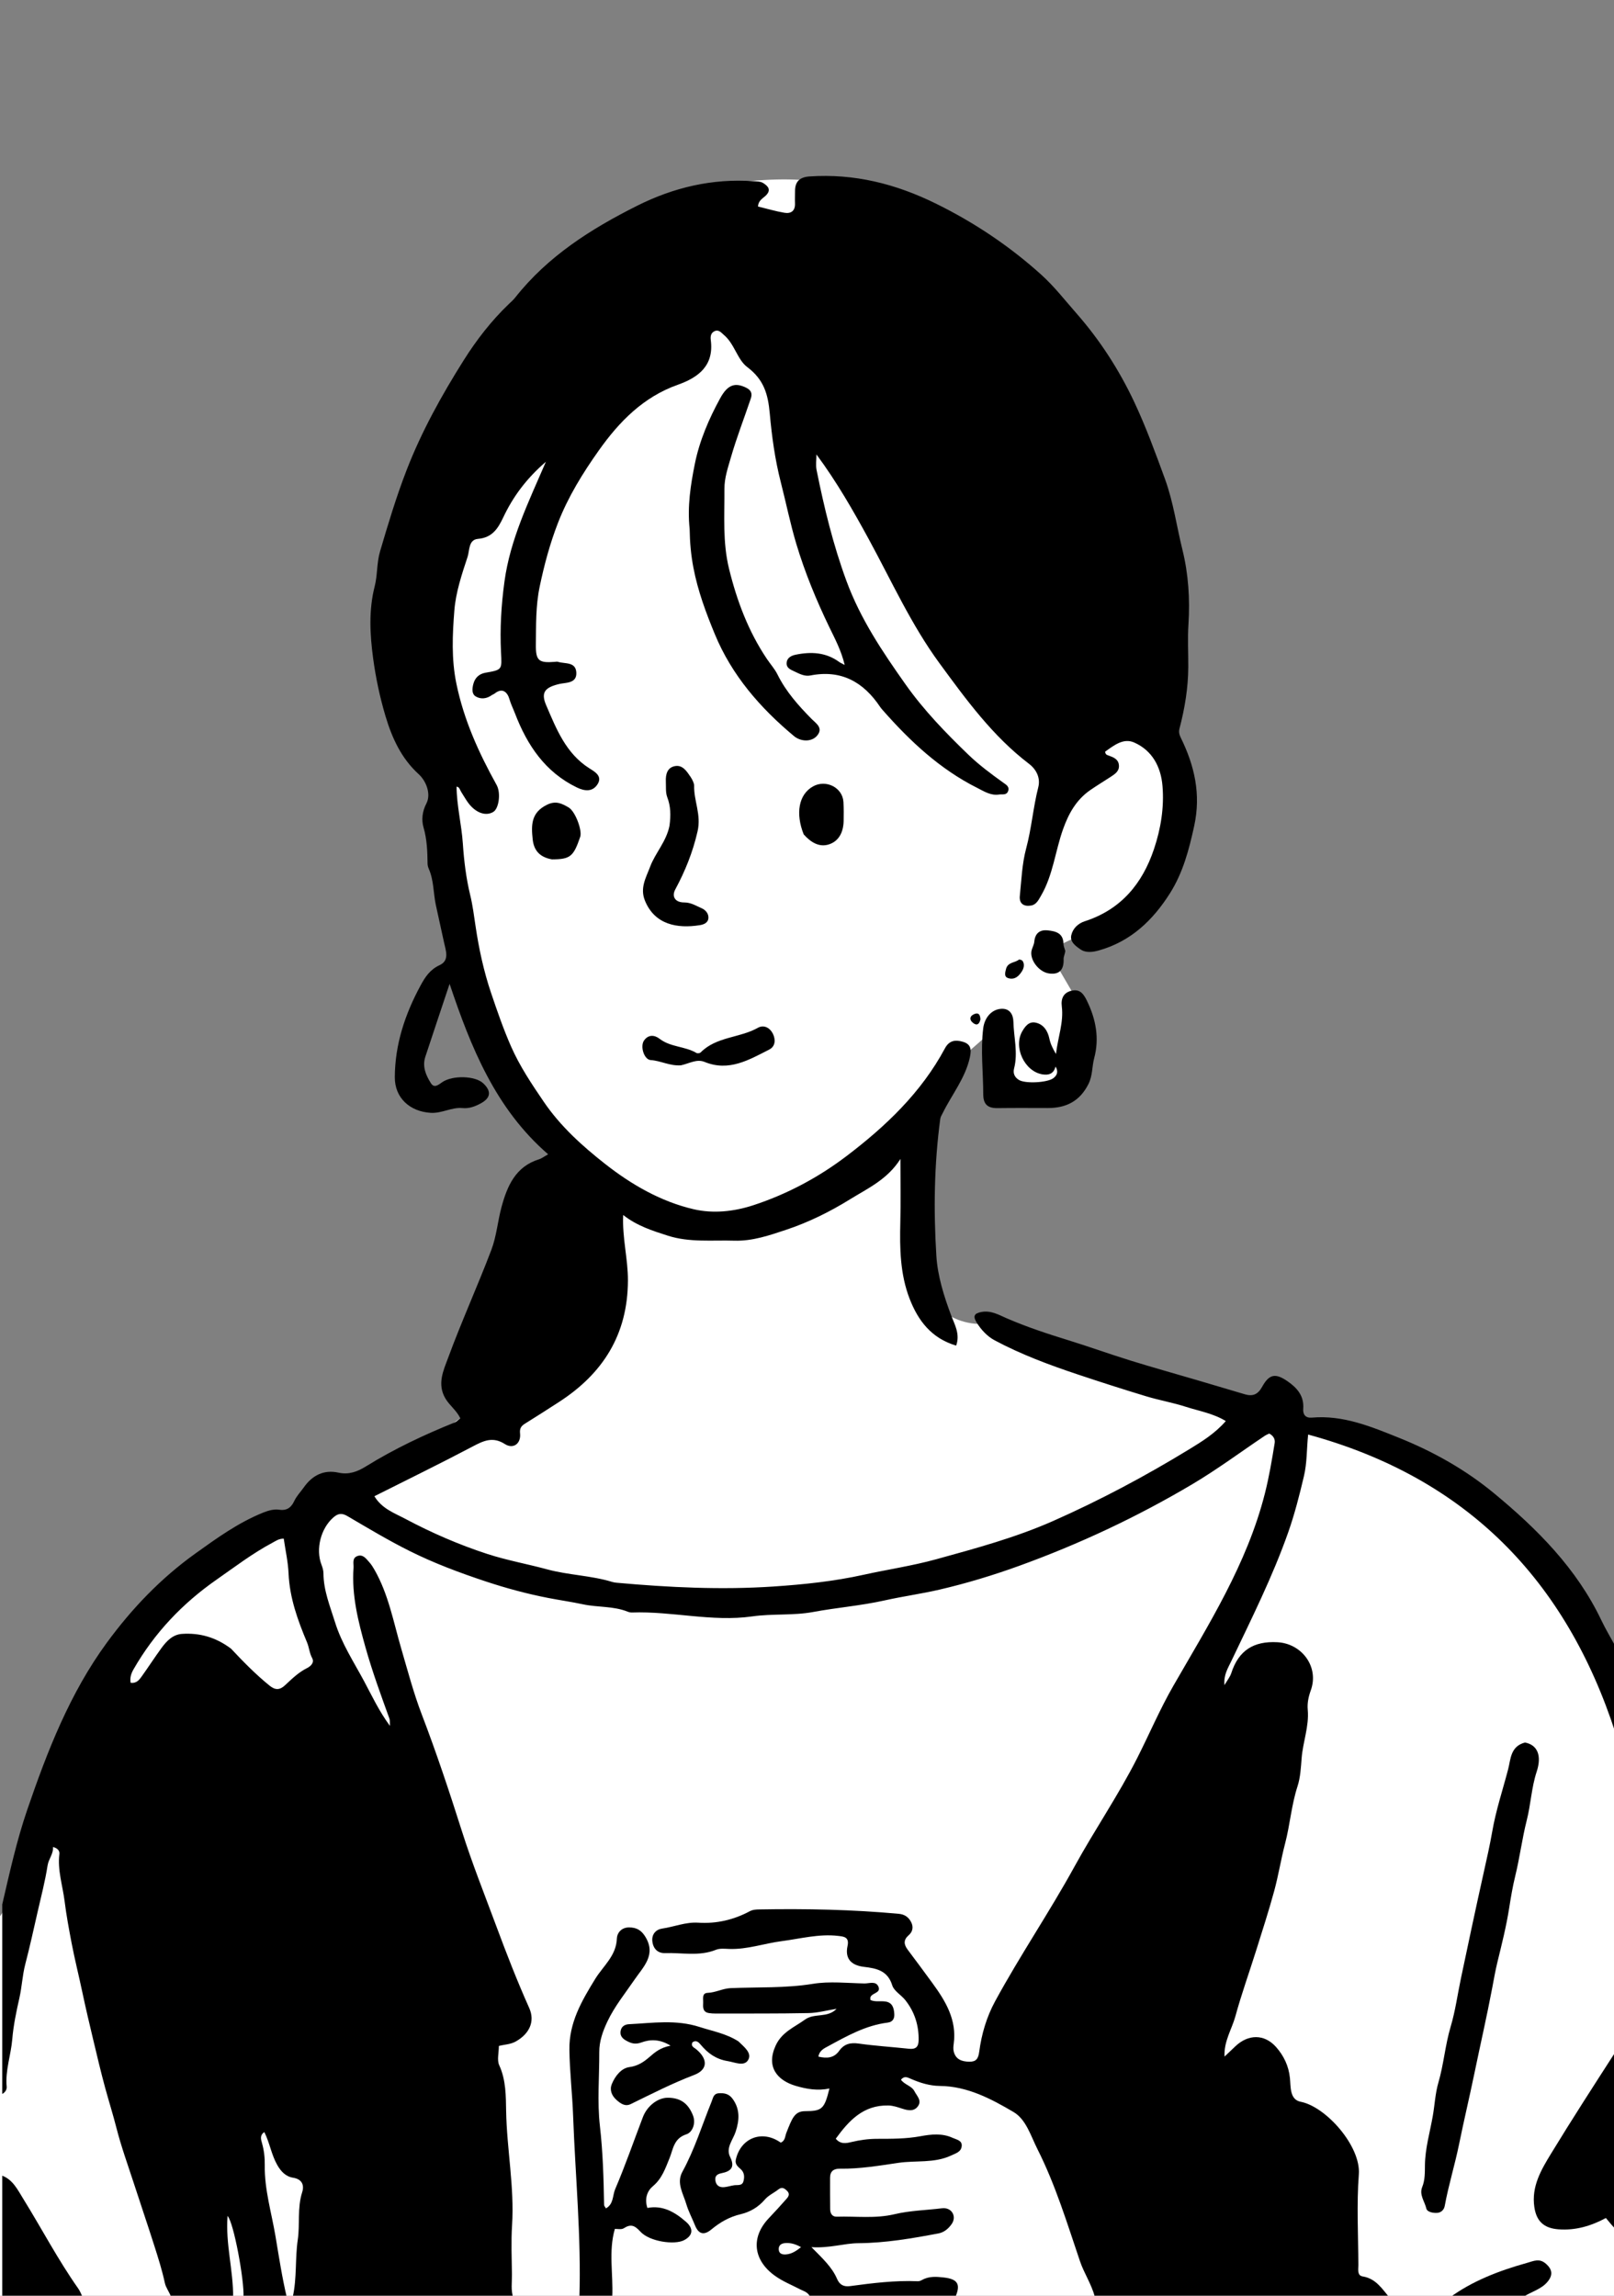 <?xml version="1.0" encoding="UTF-8" standalone="no"?>
<!DOCTYPE svg PUBLIC "-//W3C//DTD SVG 1.1//EN" "http://www.w3.org/Graphics/SVG/1.1/DTD/svg11.dtd">
<svg width="100%" height="100%" viewBox="0 0 720 1024" version="1.1" xmlns="http://www.w3.org/2000/svg" xmlns:xlink="http://www.w3.org/1999/xlink" xml:space="preserve" xmlns:serif="http://www.serif.com/" style="fill-rule:evenodd;clip-rule:evenodd;stroke-linejoin:round;stroke-miterlimit:2;">
    <rect x="0" y="0" width="720" height="1024" fill="#808080" stroke="none"/>
    <path d="M315.491,83.404C315.491,83.404 367.798,73.035 381.86,88.625C395.923,104.214 520.285,294.425 520.285,294.425L518.566,325.227L527.814,350.677C527.814,350.677 529.412,397.56 489.297,414.146C449.182,430.731 469.713,427.738 469.713,427.738L482.386,449.445L481.204,479.678L466.09,488.296L447.573,484.554L445.592,457.243L428.454,472.242L406.544,504.001L412.979,576.504C412.979,576.504 422.471,594.183 444.531,589.927C447.792,589.298 491.726,603.01 491.726,603.01L558.369,629.675L608.285,641.571C608.285,641.571 682.615,650.529 747.891,794.88C751.152,802.092 739.617,957.205 739.617,957.205L750.041,1125.01L-3.683,1036.82L-27.967,896.083L7.376,843.859C7.376,843.859 44.657,730.146 83.852,707.859C123.048,685.572 162.419,665.167 162.419,665.167L230.107,613.643L253.746,509.714L229.653,483.049C229.653,483.049 198.353,386.209 199.836,337.774C200.651,311.142 189.023,284.871 189.023,284.871L237.083,136.831L315.491,83.404Z" style="fill:white;"/>
    <path d="M1,849.469C4.353,834.999 7.476,820.908 12.14,807.291C21.111,781.094 31.14,755.274 47.665,732.72C58.773,717.558 71.668,704.042 87.097,692.985C96.741,686.073 106.27,679.183 117.374,674.703C119.802,673.724 122.295,673.067 124.578,673.411C128.184,673.954 130.013,672.185 131.256,669.548C132.353,667.221 134.1,665.472 135.53,663.445C139.336,658.049 144.453,655.444 150.983,656.874C155.633,657.892 159.451,656.433 163.182,654.123C175.813,646.299 189.18,639.977 202.946,634.447C203.801,634.104 204.459,633.271 205.318,632.578C203.648,629.079 200.548,626.939 198.684,623.776C194.879,617.322 197.854,611.237 199.885,605.713C205.859,589.465 213.056,573.669 219.203,557.479C221.506,551.412 222.016,544.688 223.734,538.369C226.287,528.974 229.994,520.328 240.497,517.09C241.581,516.755 242.532,515.99 244.524,514.878C221.009,494.519 210.053,467.121 200.564,438.849C196.951,449.693 193.309,460.527 189.737,471.383C188.304,475.737 189.996,479.637 192.217,483.153C193.761,485.597 195.657,483.8 197.318,482.678C201.967,479.537 211.989,479.843 215.551,483.194C219.322,486.742 218.941,489.77 214.388,492.206C211.874,493.551 209.3,494.539 206.319,494.254C201.468,493.79 197.187,496.671 192.167,496.379C182.929,495.842 176.076,489.792 176.122,480.465C176.193,465.85 180.684,452.384 187.586,439.623C189.651,435.806 191.81,432.488 196.123,430.494C200.699,428.379 198.812,423.859 198.069,420.305C196.898,414.707 195.568,409.141 194.399,403.545C193.298,398.268 193.527,392.707 191.324,387.652C190.998,386.906 190.747,386.058 190.737,385.254C190.672,379.789 190.489,374.439 188.929,369.039C187.983,365.767 188.328,361.999 190.197,358.424C192.331,354.344 190.304,348.543 186.756,345.306C179.031,338.258 174.896,329.247 171.949,319.36C169.441,310.948 167.629,302.328 166.47,293.779C165.034,283.18 164.415,272.226 167.139,261.575C168.454,256.432 168.004,251.159 169.55,245.912C173.138,233.735 176.766,221.628 181.358,209.765C188.063,192.446 197.008,176.334 206.848,160.709C212.579,151.61 219.193,143.079 227.012,135.586C227.972,134.665 228.995,133.785 229.814,132.747C244.359,114.3 263.65,102.086 284.252,91.766C300.479,83.637 317.726,79.546 336.018,80.824C337.489,80.927 339.179,80.882 340.356,81.59C342.659,82.976 344.309,84.798 341.399,87.44C340.121,88.6 338.293,89.501 338.129,92.112C342.031,93.06 345.95,94.236 349.954,94.91C352.865,95.4 354.788,94.061 354.651,90.706C354.576,88.876 354.67,87.04 354.663,85.207C354.647,80.886 356.886,78.992 361.107,78.705C381.104,77.345 399.6,81.998 417.559,90.847C434.695,99.291 450.235,109.696 464.396,122.43C470.247,127.691 475.004,133.856 480.138,139.698C490.651,151.662 499.224,164.926 506.019,179.392C511.247,190.524 515.429,202.002 519.649,213.533C523.452,223.92 524.893,234.777 527.509,245.349C530.145,256.002 530.886,267.27 530.163,278.472C529.755,284.779 530.114,291.134 530.088,297.467C530.048,306.786 528.545,315.903 526.186,324.892C525.789,326.406 526.015,327.577 526.755,329.082C532.875,341.532 535.814,354.254 532.725,368.421C530.409,379.048 527.73,389.256 521.887,398.489C514.223,410.6 504.33,419.969 490.189,423.943C487.514,424.694 484.413,425.153 481.957,423.445C479.859,421.988 477.207,420.135 477.903,417.125C478.591,414.149 480.918,411.897 483.867,410.946C499.979,405.748 509.566,394.281 514.783,378.748C517.84,369.644 519.379,360.186 518.583,350.582C517.872,342.007 513.994,334.739 505.95,331.191C501.072,329.04 496.785,332.607 492.985,335.288C493.156,336.654 493.881,336.762 494.486,336.981C496.728,337.792 499.015,338.641 499.159,341.502C499.287,344.022 497.373,345.264 495.558,346.456C492.52,348.45 489.401,350.322 486.412,352.385C480.171,356.692 476.736,362.795 474.211,369.899C470.725,379.711 469.748,390.346 464.394,399.529C463.293,401.417 462.315,403.504 459.984,403.912C456.771,404.474 454.578,403.117 454.939,399.609C455.668,392.539 455.928,385.297 457.755,378.496C460.179,369.473 460.876,360.175 463.172,351.147C464.162,347.251 462.597,343.413 458.967,340.645C442.783,328.306 430.956,312.006 419.096,295.835C406.495,278.653 397.743,259.208 387.596,240.582C380.568,227.683 373.263,214.921 364.213,202.702C364.213,205.03 363.824,207.436 364.275,209.672C367.652,226.432 371.646,242.962 377.591,259.115C383.839,276.09 393.607,290.612 403.908,305.194C412.141,316.849 421.913,326.917 432.02,336.66C436.701,341.172 442.136,345.217 447.53,349.083C448.915,350.075 450.511,350.948 449.66,353.005C448.918,354.8 447.134,354.172 445.724,354.392C441.97,354.98 438.996,352.978 435.906,351.426C419.293,343.083 406.026,330.662 393.886,316.875C393.451,316.382 393.005,315.889 392.642,315.344C385.193,304.181 375.249,298.603 361.526,301.293C358.943,301.799 356.712,300.6 354.425,299.511C352.691,298.685 350.854,298.017 350.908,295.85C350.966,293.473 352.887,292.457 354.914,292.039C361.797,290.621 368.434,290.925 374.381,295.282C374.877,295.646 375.47,295.878 376.814,296.597C375.254,290.092 372.452,284.91 369.95,279.727C364.145,267.7 359.055,255.346 355.24,242.63C352.536,233.62 350.654,224.244 348.311,215.104C345.713,204.968 344.31,194.663 343.392,184.465C342.602,175.683 340.744,169.305 333.299,163.697C328.941,160.413 327.645,153.346 322.927,149.398C321.691,148.364 320.593,146.785 318.624,147.789C317,148.618 316.896,150.276 317.083,151.722C318.555,163.108 311.582,168.353 302.362,171.623C286.966,177.084 276.228,188.082 267.119,200.934C259.951,211.048 253.433,221.591 248.91,233.236C245.326,242.465 242.791,251.917 240.753,261.647C238.941,270.299 239.159,278.83 239.049,287.442C238.957,294.697 240.293,295.785 247.435,295.226C247.931,295.187 248.472,295.071 248.923,295.212C252.031,296.185 256.81,295.086 257.094,299.96C257.385,304.955 252.337,304.407 249.492,305.09C243.262,306.585 241.122,308.711 243.63,314.534C248.188,325.119 252.415,336.071 262.946,342.731C265.232,344.177 268.841,346.118 266.613,349.733C264.43,353.277 260.881,352.965 257.356,351.258C243.198,344.399 235.168,332.388 229.759,318.272C228.948,316.157 227.908,314.117 227.261,311.87C226.4,308.873 224.228,306.487 220.617,309.375C220.235,309.681 219.721,309.817 219.321,310.104C217.073,311.714 214.486,311.972 212.265,310.669C210.323,309.53 210.657,307.064 211.137,305.158C211.829,302.409 213.649,300.579 216.609,300.065C224.181,298.752 223.878,298.685 223.5,290.96C222.984,280.399 223.597,269.925 225.047,259.342C227.604,240.676 235.675,224.138 243.521,205.966C234.764,213.533 228.867,221.551 224.534,230.711C222.173,235.702 219.627,239.824 213.215,240.366C208.945,240.728 209.508,245.585 208.597,248.344C206.024,256.137 203.332,264.162 202.689,272.254C201.83,283.065 201.33,293.943 203.59,304.933C206.929,321.169 213.591,335.825 221.528,350.118C223.552,353.762 222.509,360.628 220.114,362.119C216.688,364.254 212.047,362.56 208.695,357.875C207.633,356.39 206.736,354.787 205.748,353.248C205.153,352.321 204.967,350.992 203.67,350.886C203.75,359.444 205.899,367.748 206.476,376.3C206.99,383.923 207.911,391.649 209.756,399.235C210.863,403.786 211.471,408.596 212.172,413.3C213.672,423.366 215.825,433.305 219.062,442.885C221.772,450.906 224.534,458.944 227.971,466.757C231.871,475.626 237.17,483.5 242.552,491.417C250.006,502.381 259.762,511.178 270.015,519.224C281.761,528.442 294.861,535.995 309.48,539.387C318.101,541.388 327.342,540.451 336.066,537.59C351.141,532.645 365.062,525.21 377.567,515.717C395.056,502.44 410.955,487.358 421.519,467.631C423.465,463.997 426.254,463.735 429.483,464.669C433.045,465.698 433.465,467.942 432.656,471.629C430.617,480.923 424.665,488.144 420.612,496.355C420.177,497.236 419.577,498.121 419.451,499.057C416.715,519.366 416.444,539.821 417.709,560.179C418.266,569.152 421.072,578.106 424.325,586.785C425.779,590.661 428.413,595.041 426.534,600.205C415.458,596.925 409.572,589.04 405.817,579.409C401.539,568.435 401.331,556.842 401.628,545.208C401.859,536.117 401.674,527.015 401.674,516.953C395.848,526.152 387.092,530.052 379.172,534.962C370.184,540.532 360.62,545.247 350.667,548.552C343.309,550.996 335.719,553.647 327.597,553.402C317.68,553.104 307.618,554.275 297.982,551.192C291.146,549.005 284.212,546.836 278.005,541.954C277.524,552.149 280.155,561.525 280.119,571.17C280.03,595.266 268.976,612.705 249.267,625.423C244.27,628.647 239.272,631.871 234.217,635.003C232.498,636.068 231.752,637.119 231.996,639.393C232.48,643.914 228.974,646.523 225.22,644.12C219.828,640.671 215.718,642.638 210.853,645.206C196.56,652.752 182.024,659.839 167.019,667.39C170.345,672.958 175.938,674.889 180.818,677.483C192.535,683.711 204.72,689.013 217.326,693.122C226.061,695.969 235.193,697.598 244.059,700.005C253.675,702.616 263.694,702.719 273.192,705.644C273.823,705.839 274.497,705.924 275.158,705.984C298.396,708.084 321.742,709.218 344.975,707.668C358.407,706.771 371.951,705.373 385.311,702.415C396.035,700.041 407.024,698.438 417.601,695.517C435.251,690.643 452.935,685.893 469.835,678.417C490.796,669.145 510.912,658.415 530.427,646.504C536.197,642.982 542.031,639.374 546.826,633.867C541.249,630.441 534.886,629.4 528.9,627.471C523.14,625.615 517.119,624.579 511.322,622.823C501.095,619.726 490.917,616.458 480.782,613.072C468.104,608.837 455.57,604.177 443.755,597.874C440.418,596.094 437.735,593.221 435.673,589.9C433.943,587.113 434.542,585.8 437.868,585.199C442.187,584.419 445.735,586.586 449.259,588.102C458.125,591.917 467.229,594.93 476.431,597.765C485.787,600.648 495.001,603.989 504.353,606.888C514.353,609.988 524.443,612.797 534.488,615.751C541.441,617.796 548.379,619.891 555.335,621.924C558.785,622.932 561.1,622.095 563.028,618.598C566.196,612.85 568.992,612.411 574.318,616.078C578.579,619.012 581.809,622.615 581.364,628.366C581.164,630.939 582.377,632.579 585.207,632.331C599.164,631.107 611.641,636.335 624.127,641.351C639.421,647.496 653.757,655.567 666.421,666.021C685.764,681.989 703.372,699.638 714.384,722.77C716.277,726.747 718.568,730.534 720.838,734.705C721,747.688 721,760.375 720.74,773.247C698.614,704.765 654.286,659.168 583.552,639.876C582.88,646.384 583.107,652.405 581.67,658.482C579.667,666.954 577.523,675.393 574.652,683.538C567.678,703.324 558.256,722.079 549.25,740.997C547.774,744.098 545.791,747.132 546.237,751.654C547.533,749.41 548.741,747.956 549.277,746.286C552.526,736.179 559.25,731.915 569.905,732.519C580.779,733.136 588.508,743.506 584.754,753.932C583.692,756.883 583.117,759.699 583.38,762.655C584.036,770.026 581.221,776.957 580.654,784.21C580.336,788.27 580.122,792.787 578.801,796.846C576.09,805.175 575.475,813.931 573.263,822.361C571.426,829.36 570.305,836.549 568.401,843.527C565.984,852.388 563.149,861.136 560.399,869.902C557.322,879.711 553.826,889.401 551.119,899.309C549.53,905.125 545.92,910.469 546.26,917.342C548.12,915.576 549.565,914.224 550.988,912.851C556.727,907.309 564.009,907.135 569.275,913.098C572.633,916.901 574.875,921.439 575.43,926.884C575.823,930.733 575.275,936.532 580.206,937.486C591.571,939.684 607.115,957.325 606.17,969.838C605.157,983.261 605.902,996.82 605.963,1010.32C605.971,1012.2 605.328,1014.99 607.903,1015.4C613.872,1016.37 616.591,1021.03 620,1025C576.312,1025 532.625,1025 488.448,1024.6C486.824,1018.66 483.584,1013.94 481.791,1008.66C476.05,991.755 470.882,974.629 462.804,958.62C459.82,952.705 457.748,945.365 452.139,942.064C442.107,936.161 431.543,930.56 419.289,930.435C414.715,930.388 410.46,929.065 406.344,927.268C404.765,926.579 403.409,925.828 401.91,927.656C403.584,929.966 406.693,930.363 407.936,932.8C409.018,934.921 411.377,936.955 409.438,939.556C407.638,941.971 404.924,941.342 402.538,940.582C400.469,939.922 398.477,939.198 396.256,939.15C385.124,938.911 378.703,945.884 372.827,953.969C374.985,956.574 377.522,956.002 379.903,955.434C383.653,954.539 387.415,954.024 391.273,954.021C397.76,954.015 404.218,954.051 410.68,952.855C415.378,951.985 420.311,951.441 424.943,953.577C426.67,954.374 429.283,954.688 429.013,957.284C428.745,959.855 426.466,960.451 424.245,961.486C416.739,964.985 408.539,963.592 400.798,964.731C392.294,965.983 383.519,967.469 374.749,967.343C371.885,967.301 370.3,968.463 370.289,971.399C370.271,976.063 370.286,980.727 370.326,985.391C370.342,987.306 371.263,988.813 373.246,988.751C381.845,988.481 390.416,989.705 399.066,987.643C405.921,986.009 413.149,985.865 420.203,985.003C424.567,984.47 426.877,988.608 424.585,991.96C423.194,993.994 421.236,995.726 418.653,996.214C406.845,998.445 395.069,1000.48 382.926,1000.57C376.512,1000.62 370.096,1002.88 361.977,1002.34C367.008,1007.42 371.17,1011.28 373.393,1016.46C374.625,1019.33 376.552,1020.07 379.267,1019.71C389.269,1018.37 399.273,1017.11 409.404,1017.54C410.031,1017.57 410.741,1017.31 411.3,1016.99C414.403,1015.22 417.786,1015.5 421.067,1015.87C427.44,1016.59 428.691,1019.07 426,1025C404.646,1025 383.292,1025 361.514,1024.74C360.553,1022.39 358.601,1022.02 357.044,1021.21C353.25,1019.23 349.29,1017.68 345.72,1015.13C336.059,1008.22 334.797,998.09 342.907,989.493C345.638,986.599 348.337,983.673 350.957,980.68C351.843,979.669 352.435,978.501 351.075,977.19C349.846,976.006 348.795,975.369 347.21,976.612C345.257,978.143 342.826,979.216 341.253,981.046C338.299,984.483 334.636,986.652 330.43,987.641C325.423,988.818 321.266,991.197 317.363,994.432C314.023,997.201 311.64,996.567 310.048,992.627C308.757,989.431 307.085,986.316 306.142,983.088C304.799,978.494 301.653,973.737 304.384,968.768C309.869,958.786 313.167,947.923 317.429,937.451C318.137,935.713 318.252,933.868 320.654,933.699C323.108,933.525 325.17,933.943 326.784,936.139C330.212,940.801 329.836,945.732 328.185,950.808C326.981,954.508 323.676,958.024 325.691,962.071C328.05,966.809 325.951,968.533 321.86,969.354C319.835,969.76 318.819,970.648 319.141,972.687C319.486,974.879 320.989,975.787 323.081,975.582C324.554,975.439 325.992,974.957 327.462,974.738C329.042,974.504 331.067,975.11 331.656,972.948C332.195,970.967 332.078,968.954 330.32,967.446C329.038,966.345 327.8,965.257 328.25,963.273C330.458,953.522 340.084,949.886 348.273,955.718C350.323,954.904 350.148,952.964 350.812,951.293C353.36,944.888 354.424,941.69 359.189,941.684C366.86,941.674 367.762,940.587 370.012,931.58C364.737,932.674 359.834,931.832 354.987,930.403C346.696,927.959 341.656,921.91 346.029,912.408C348.809,906.367 354.354,904.266 359.111,900.829C363.319,897.79 369.143,900.271 373.194,896.026C368.829,896.724 364.78,897.852 360.711,897.932C346.885,898.204 333.05,898.11 319.219,898.139C318.223,898.141 317.216,898.078 316.233,897.924C313.443,897.487 313.588,895.284 313.685,893.3C313.767,891.615 313.022,889.02 315.661,888.916C319.239,888.776 322.44,886.962 325.848,886.813C338.109,886.279 350.364,886.885 362.628,884.887C370.096,883.671 377.925,884.566 385.587,884.719C387.74,884.761 390.737,883.449 391.874,886.169C393.061,889.008 389.049,888.884 388.313,890.83C388.207,891.108 388.298,891.46 388.298,892.092C390.395,893.073 392.771,892.44 395.004,892.775C398.206,893.255 398.785,895.803 398.941,898.336C399.059,900.244 398.363,901.89 395.958,902.189C386.249,903.396 377.892,908.11 369.51,912.668C367.745,913.628 365.562,914.535 365.083,917.357C368.764,918.211 371.991,918.092 374.372,914.753C376.563,911.679 379.357,911.005 383.093,911.534C390.485,912.582 397.96,913.035 405.389,913.84C408.323,914.158 409.739,913.216 409.797,910.09C409.92,903.37 407.985,897.362 403.833,892.13C402.004,889.825 398.807,888.103 398.028,885.565C395.99,878.92 390.916,877.969 385.372,877.309C379.576,876.619 376.871,873.518 378.085,867.993C378.975,863.947 376.337,863.796 373.924,863.509C365.377,862.495 357.022,864.77 348.683,865.85C340.915,866.857 333.363,869.609 325.337,869.325C323.35,869.255 321.145,868.994 319.396,869.702C311.94,872.721 304.237,870.927 296.659,871.184C293.496,871.291 291.414,869.283 291.018,865.996C290.624,862.724 292.668,860.63 295.389,860.237C300.774,859.461 305.844,857.25 311.521,857.616C319.529,858.132 327.265,856.366 334.405,852.541C335.826,851.78 337.254,851.722 338.744,851.696C359.5,851.326 380.229,851.751 400.918,853.65C403.59,853.896 405.295,855.145 406.424,857.295C407.549,859.438 407.22,861.598 405.364,863.204C402.941,865.301 403.174,867.347 404.943,869.692C408.633,874.584 412.263,879.522 415.884,884.467C421.811,892.563 426.917,900.951 425.441,911.665C425.283,912.809 425.185,914.057 425.471,915.148C426.383,918.624 429.044,919.554 432.316,919.622C435.467,919.687 436.408,918.304 436.828,915.158C437.875,907.31 440.087,899.718 443.905,892.688C455.023,872.219 468.15,852.938 479.362,832.512C488.332,816.172 498.924,800.75 507.351,784.089C512.744,773.426 517.436,762.372 523.383,752.033C539.218,724.501 556.247,697.639 564.226,666.308C566.137,658.804 567.392,651.27 568.624,643.69C568.897,642.009 568.122,640.436 566.2,639.439C565.594,639.743 564.831,640.027 564.174,640.468C553.436,647.674 543.022,655.424 531.919,662.012C507.311,676.612 481.443,688.741 454.539,698.48C442.992,702.66 431.156,706.245 419.201,709.028C411.114,710.911 402.721,712.052 394.644,713.86C384.06,716.229 373.301,717.057 362.698,719.033C353.864,720.679 344.652,719.706 335.524,721C317.684,723.531 299.828,718.614 281.884,719.257C281.24,719.28 280.547,719.103 279.94,718.861C273.567,716.328 266.657,717.013 260.054,715.6C254.989,714.517 249.664,713.761 244.578,712.771C235.165,710.941 225.816,708.425 216.639,705.379C205.032,701.526 193.588,697.254 182.674,691.799C173.21,687.07 164.106,681.604 154.97,676.247C152.528,674.815 150.84,675.026 148.813,676.765C143.117,681.651 140.723,690.939 143.419,697.959C143.886,699.175 144.286,700.511 144.292,701.793C144.331,709.492 147.259,716.521 149.478,723.663C152.393,733.041 157.797,741.274 162.411,749.877C165.92,756.42 169.031,763.157 173.943,769.829C173.852,768.216 173.995,767.343 173.733,766.617C169.92,756.091 166.077,745.612 163.037,734.788C159.755,723.101 156.836,711.541 157.711,699.318C157.845,697.442 156.946,694.977 159.43,694.074C161.973,693.15 163.362,695.304 164.781,696.881C165.663,697.861 166.378,699.016 167.038,700.167C173.299,711.093 175.521,723.488 178.983,735.324C181.863,745.172 184.502,755.206 188.139,764.7C194.709,781.853 200.489,799.247 206.031,816.717C210.59,831.088 216.163,845.051 221.399,859.156C225.962,871.448 230.707,883.652 236.069,895.632C238.839,901.821 236,907.29 230.083,910.598C227.674,911.945 225.1,911.92 222.538,912.6C222.538,915.672 221.638,918.9 222.709,921.214C225.742,927.765 225.669,935.121 225.781,941.541C226.078,958.609 229.515,975.477 228.428,992.592C227.963,999.895 228.283,1007.25 228.375,1014.58C228.419,1018.06 227.81,1021.59 229,1025C196.312,1025 163.625,1025 130.584,1024.63C132.508,1016.02 131.594,1007.46 132.829,999.083C133.861,992.087 132.554,984.851 134.795,977.848C135.806,974.691 134.786,972.013 130.731,971.367C127.425,970.841 125.31,968.554 123.665,965.665C121.056,961.083 120.323,955.778 117.908,951.007C115.847,952.416 116.377,954.198 116.873,955.934C117.793,959.158 118.163,962.434 118.109,965.786C117.934,976.606 121.129,986.972 122.898,997.492C124.44,1006.66 125.841,1015.92 128,1025C121.646,1025 115.291,1025 108.609,1024.62C109.071,1017.41 104.253,991.225 101.517,988.42C100.535,1000.88 104.141,1012.82 104,1025C94.979,1025 85.958,1025 76.356,1024.63C75.442,1022.13 73.999,1020.47 73.527,1018.27C72.334,1012.71 70.605,1007.25 68.876,1001.82C65.902,992.478 62.736,983.2 59.707,973.877C57.035,965.655 54.065,957.503 51.937,949.14C50.41,943.143 48.546,937.263 46.922,931.307C44.977,924.173 43.288,916.969 41.572,909.775C39.896,902.75 38.226,895.72 36.737,888.654C35.181,881.271 33.325,873.961 31.909,866.536C30.742,860.413 29.596,854.258 28.832,848.111C27.962,841.096 25.595,834.22 26.482,826.982C26.634,825.736 25.913,824.398 23.627,823.858C23.883,826.957 21.692,829.071 21.217,832.139C20.144,839.076 18.352,845.905 16.786,852.763C15.006,860.559 13.295,868.376 11.28,876.112C9.987,881.079 9.781,886.214 8.666,891.144C7.284,897.251 5.987,903.403 5.475,909.569C4.885,916.665 2.296,923.503 2.977,930.742C3.099,932.037 2.323,933.314 1,934L1,849.469M103.032,735.355C108.486,741.158 114.039,746.844 120.246,751.875C122.8,753.947 124.79,753.919 127.203,751.664C130.219,748.845 133.181,745.934 136.988,744.042C138.582,743.25 140.352,741.594 139.271,739.628C138.028,737.367 137.924,734.87 136.97,732.6C132.822,722.722 129.208,712.75 128.725,701.836C128.494,696.622 127.316,691.449 126.573,686.302C124.301,686.319 122.985,687.369 121.528,688.143C112.711,692.829 104.818,698.876 96.657,704.564C81.341,715.24 68.879,728.378 59.583,744.571C58.455,746.535 57.901,748.348 58.278,750.608C60.969,750.962 62.164,749.236 63.294,747.656C66.26,743.507 69.027,739.213 72.037,735.098C74.322,731.974 77.092,729.075 81.172,728.799C88.939,728.273 96.147,730.207 103.032,735.355M357.34,1002.34C355.121,1001.1 352.793,1000.29 350.198,1000.53C348.467,1000.69 347.303,1001.54 347.389,1003.36C347.484,1005.37 349.056,1005.69 350.641,1005.58C353.281,1005.39 355.423,1003.86 357.34,1002.34Z" style="fill-rule:nonzero;"/>
    <path d="M258.466,1025C259.337,997.827 256.652,970.757 255.66,943.652C255.302,933.87 254.142,924.098 254.006,914.258C253.84,902.159 259.515,892.451 265.543,882.658C269.095,876.888 274.943,872.377 275.188,864.608C275.259,862.352 277.068,859.739 280.574,859.725C283.958,859.711 286.081,860.966 287.865,863.859C292.856,871.951 286.965,877.305 283.11,882.949C278.907,889.103 274.161,894.919 270.966,901.683C268.95,905.95 267.31,910.431 267.333,915.328C267.384,926.326 266.373,937.436 267.614,948.293C268.96,960.063 269.281,971.782 269.487,983.559C269.494,983.967 269.929,984.368 270.32,985.039C273.791,983.106 273.244,979.234 274.409,976.516C278.935,965.958 282.686,955.07 286.792,944.33C288.708,939.317 293.444,935.706 297.844,935.698C303.488,935.687 307.001,938.167 309.129,943.585C310.58,947.28 308.745,951.195 306.224,951.992C300.501,953.8 300.285,958.746 298.665,962.684C296.773,967.283 295.328,971.748 291.224,975.172C288.784,977.208 287.415,980.644 288.798,984.855C295.609,983.531 301.054,986.684 306.063,991.077C309.434,994.032 309.173,997.098 305.227,999.201C300.928,1001.49 289.72,999.847 285.713,995.456C283.183,992.684 281.46,991.86 278.254,993.919C277.193,994.6 275.408,994.156 274.279,994.211C271.387,1004.28 273.608,1014.22 273.123,1024.55C268.311,1025 263.621,1025 258.466,1025Z" style="fill-rule:nonzero;"/>
    <path d="M721,994.531C719.561,993.237 718.121,991.475 716.381,989.345C709.832,992.856 702.901,994.965 695.243,994.388C688.784,993.902 685.409,990.859 684.468,984.494C683.102,975.256 687.516,967.85 691.927,960.608C701.199,945.388 710.882,930.419 720.698,915.173C721,941.354 721,967.708 721,994.531Z" style="fill-rule:nonzero;"/>
    <path d="M1,970.469C5.737,972.265 7.828,976.666 10.441,980.889C18.657,994.161 25.9,1008.03 34.916,1020.81C35.676,1021.89 36.154,1023.17 36.881,1024.67C25.058,1025 13.116,1025 1,1025L1,970.469Z" style="fill-rule:nonzero;"/>
    <path d="M646.469,1025C656.667,1017.48 668.587,1012.89 681.085,1009.39C684.242,1008.51 686.68,1007.17 689.62,1009.74C692.622,1012.37 692.762,1014.89 690.317,1017.82C687.44,1021.26 683.011,1022.17 679.22,1024.74C668.312,1025 657.625,1025 646.469,1025Z" style="fill-rule:nonzero;"/>
    <path d="M307.649,235.99C306.568,225.823 308.095,216.229 309.963,206.919C312.024,196.649 316.232,186.825 321.302,177.588C324.705,171.387 328.05,170.576 332.868,172.94C335.241,174.105 335.631,175.687 334.924,177.781C331.975,186.516 328.618,195.128 326.068,203.975C324.758,208.519 323.146,213.128 323.169,218.008C323.224,229.942 322.334,241.927 325.221,253.7C328.729,268.004 333.846,281.628 342.115,293.927C343.68,296.256 345.616,298.39 346.846,300.878C350.639,308.545 356.2,314.749 362.132,320.766C363.949,322.609 367.431,324.69 364.488,328.161C362.081,331.001 357.271,330.906 354.169,328.317C339.078,315.721 326.429,301.182 318.856,282.812C314.893,273.201 311.276,263.51 309.311,253.127C308.251,247.53 307.741,242.081 307.649,235.99Z" style="fill-rule:nonzero;"/>
    <path d="M470.877,475.733C470.057,479.003 467.795,479.668 465.054,479.228C457.026,477.937 451.917,467.03 456.05,459.971C457.328,457.789 458.972,455.553 461.91,456.131C465.602,456.858 467.412,459.961 468.094,463.169C468.598,465.538 469.502,467.505 471.07,470.125C471.926,462.656 474.556,456.053 473.664,448.928C473.213,445.33 474.469,442.631 478.239,441.864C481.883,441.122 483.462,443.478 484.901,446.438C488.881,454.63 490.489,463.104 488.117,471.979C487.097,475.797 487.45,479.766 485.542,483.554C481.688,491.203 475.597,494.244 467.459,494.237C459.964,494.23 452.469,494.169 444.976,494.273C440.637,494.334 438.626,492.62 438.621,488.056C438.611,478.256 437.388,468.475 438.61,458.648C439.174,454.114 442.174,450.283 446.596,449.981C450.522,449.713 452.006,452.65 452.075,455.723C452.232,462.672 454.194,469.598 452.379,476.594C451.841,478.67 452.532,480.482 454.538,481.709C457.403,483.46 467.265,482.935 469.916,480.909C471.835,479.443 472.062,477.738 470.877,475.733Z" style="fill-rule:nonzero;"/>
    <path d="M298.665,368.293C299.279,363.706 299.218,359.666 297.661,355.597C296.865,353.516 297.14,351.006 297.035,348.685C296.89,345.473 297.6,342.34 301.165,341.711C304.559,341.111 306.4,344.112 308.032,346.492C308.799,347.611 309.684,349.393 309.656,350.48C309.48,357.263 312.908,363.296 311.177,370.84C309.035,380.174 305.658,388.52 301.234,396.742C299.537,399.896 301.17,402.54 305.203,402.535C308.283,402.532 310.588,404.077 313.099,405.168C314.686,405.856 316.147,407.47 316.022,409.464C315.882,411.699 313.879,412.402 312.09,412.684C302.299,414.23 292.109,412.579 287.698,401.713C285.386,396.019 288.223,391.403 290.031,386.575C292.348,380.39 297.261,375.411 298.665,368.293Z" style="fill-rule:nonzero;"/>
    <path d="M303.785,475.18C298.806,475.548 294.769,473.137 290.257,472.842C287.299,472.649 285.459,466.662 287.339,464.061C289.183,461.51 291.825,461.485 294.291,463.384C299.142,467.119 305.587,466.651 310.705,469.683C311.137,469.938 312.184,469.804 312.537,469.447C319.58,462.336 329.975,463.026 338.123,458.436C340.817,456.919 343.557,458.545 344.805,461.134C345.997,463.606 346.01,466.701 343.15,468.156C334.117,472.751 325.172,478.118 314.325,473.675C310.785,472.226 307.548,474.366 303.785,475.18Z" style="fill-rule:nonzero;"/>
    <path d="M358.524,372.168C354.826,362.889 356.229,354.337 362.747,350.741C368.466,347.587 375.909,351.253 376.258,357.777C376.408,360.589 376.407,363.414 376.342,366.23C376.231,371.077 374.301,375.268 369.6,376.695C365.411,377.968 361.672,375.726 358.524,372.168Z" style="fill-rule:nonzero;"/>
    <path d="M246.228,383.322C240.787,382.364 238.162,379.37 237.63,374.411C236.95,368.065 236.855,362.452 244.031,358.951C248.056,356.988 250.714,358.477 253.626,360.139C256.642,361.86 259.797,370.433 258.833,373.266C255.827,382.102 254.39,383.289 246.228,383.322Z" style="fill-rule:nonzero;"/>
    <path d="M475.23,424.177C475.035,425.621 474.433,426.738 474.472,427.834C474.634,432.42 472.674,434.881 467.982,434.212C463.256,433.54 459.14,427.827 460.215,423.838C460.559,422.56 461.272,421.338 461.392,420.051C461.739,416.325 463.811,414.631 467.354,414.986C470.95,415.347 474.357,416.222 474.405,420.98C474.415,421.936 474.868,422.888 475.23,424.177Z" style="fill-rule:nonzero;"/>
    <path d="M448.707,432.536C449.4,429.054 452.678,429.566 454.492,428.065C454.749,427.853 455.919,428.228 456.19,428.643C457.222,430.224 456.648,432.058 455.825,433.328C454.589,435.235 452.896,437.036 450.117,436.401C448.023,435.924 448.208,434.459 448.707,432.536Z" style="fill-rule:nonzero;"/>
    <path d="M437.371,454.719C436.669,457.628 435.147,457.3 433.706,455.94C432.591,454.888 432.553,453.464 434.056,452.613C435.911,451.563 437.273,451.877 437.371,454.719Z" style="fill-rule:nonzero;"/>
    <path d="M329.391,910.535C332.004,913.097 335.65,915.816 333.681,918.957C331.872,921.843 327.825,919.886 324.542,919.338C319.425,918.485 315.82,915.905 312.667,912.136C311.749,911.039 310.633,909.755 308.888,910.983C308.057,912.789 309.577,913.246 310.558,914.052C315.807,918.367 315.865,923.169 309.636,925.541C299.884,929.253 290.69,933.98 281.368,938.526C278.927,939.717 276.98,938.4 275.1,936.754C272.818,934.754 271.872,932.186 272.922,929.612C274.373,926.06 277.129,922.507 280.767,922.026C284.633,921.515 287.256,919.676 289.808,917.456C292.196,915.379 294.515,913.375 299.139,912.469C294.098,909.346 289.806,909.701 286.09,911.045C283.227,912.081 281.405,911.377 279.213,910.15C277.409,909.139 276.429,907.733 276.907,905.666C277.342,903.786 278.827,902.979 280.613,902.893C291.137,902.382 301.482,900.699 312.147,904.151C317.897,906.012 323.883,907.038 329.391,910.535Z" style="fill-rule:nonzero;"/>
    <path d="M680.286,777.251C685.883,778.299 687.868,783.099 685.507,790.257C683.172,797.335 682.893,804.798 681.09,811.885C678.995,820.12 677.969,828.549 675.943,836.797C674.806,841.422 673.969,846.401 673.208,851.251C671.945,859.291 669.94,867.225 668.006,875.144C667.074,878.96 666.396,882.881 665.679,886.677C663.277,899.391 660.38,911.982 657.764,924.637C655.566,935.27 653.042,945.842 650.874,956.485C649.002,965.676 646.181,974.685 644.492,983.945C644.145,985.843 642.725,986.96 641.064,987.056C639.292,987.159 636.648,986.682 636.28,985.105C635.547,981.965 633.047,978.991 634.431,975.563C635.73,972.345 635.616,969.058 635.66,965.732C635.757,958.289 637.869,951.182 639.149,943.928C640.029,938.945 640.238,933.817 641.67,928.908C644.052,920.744 644.683,912.221 647.123,904.033C649.215,897.013 650.204,889.666 651.71,882.47C653.289,874.926 654.885,867.385 656.507,859.85C658.271,851.653 660.042,843.457 661.87,835.274C663.239,829.15 664.638,822.983 665.703,816.853C667.344,807.403 670.37,798.391 672.772,789.196C673.94,784.726 673.746,778.973 680.286,777.251Z" style="fill-rule:nonzero;"/>
</svg>
